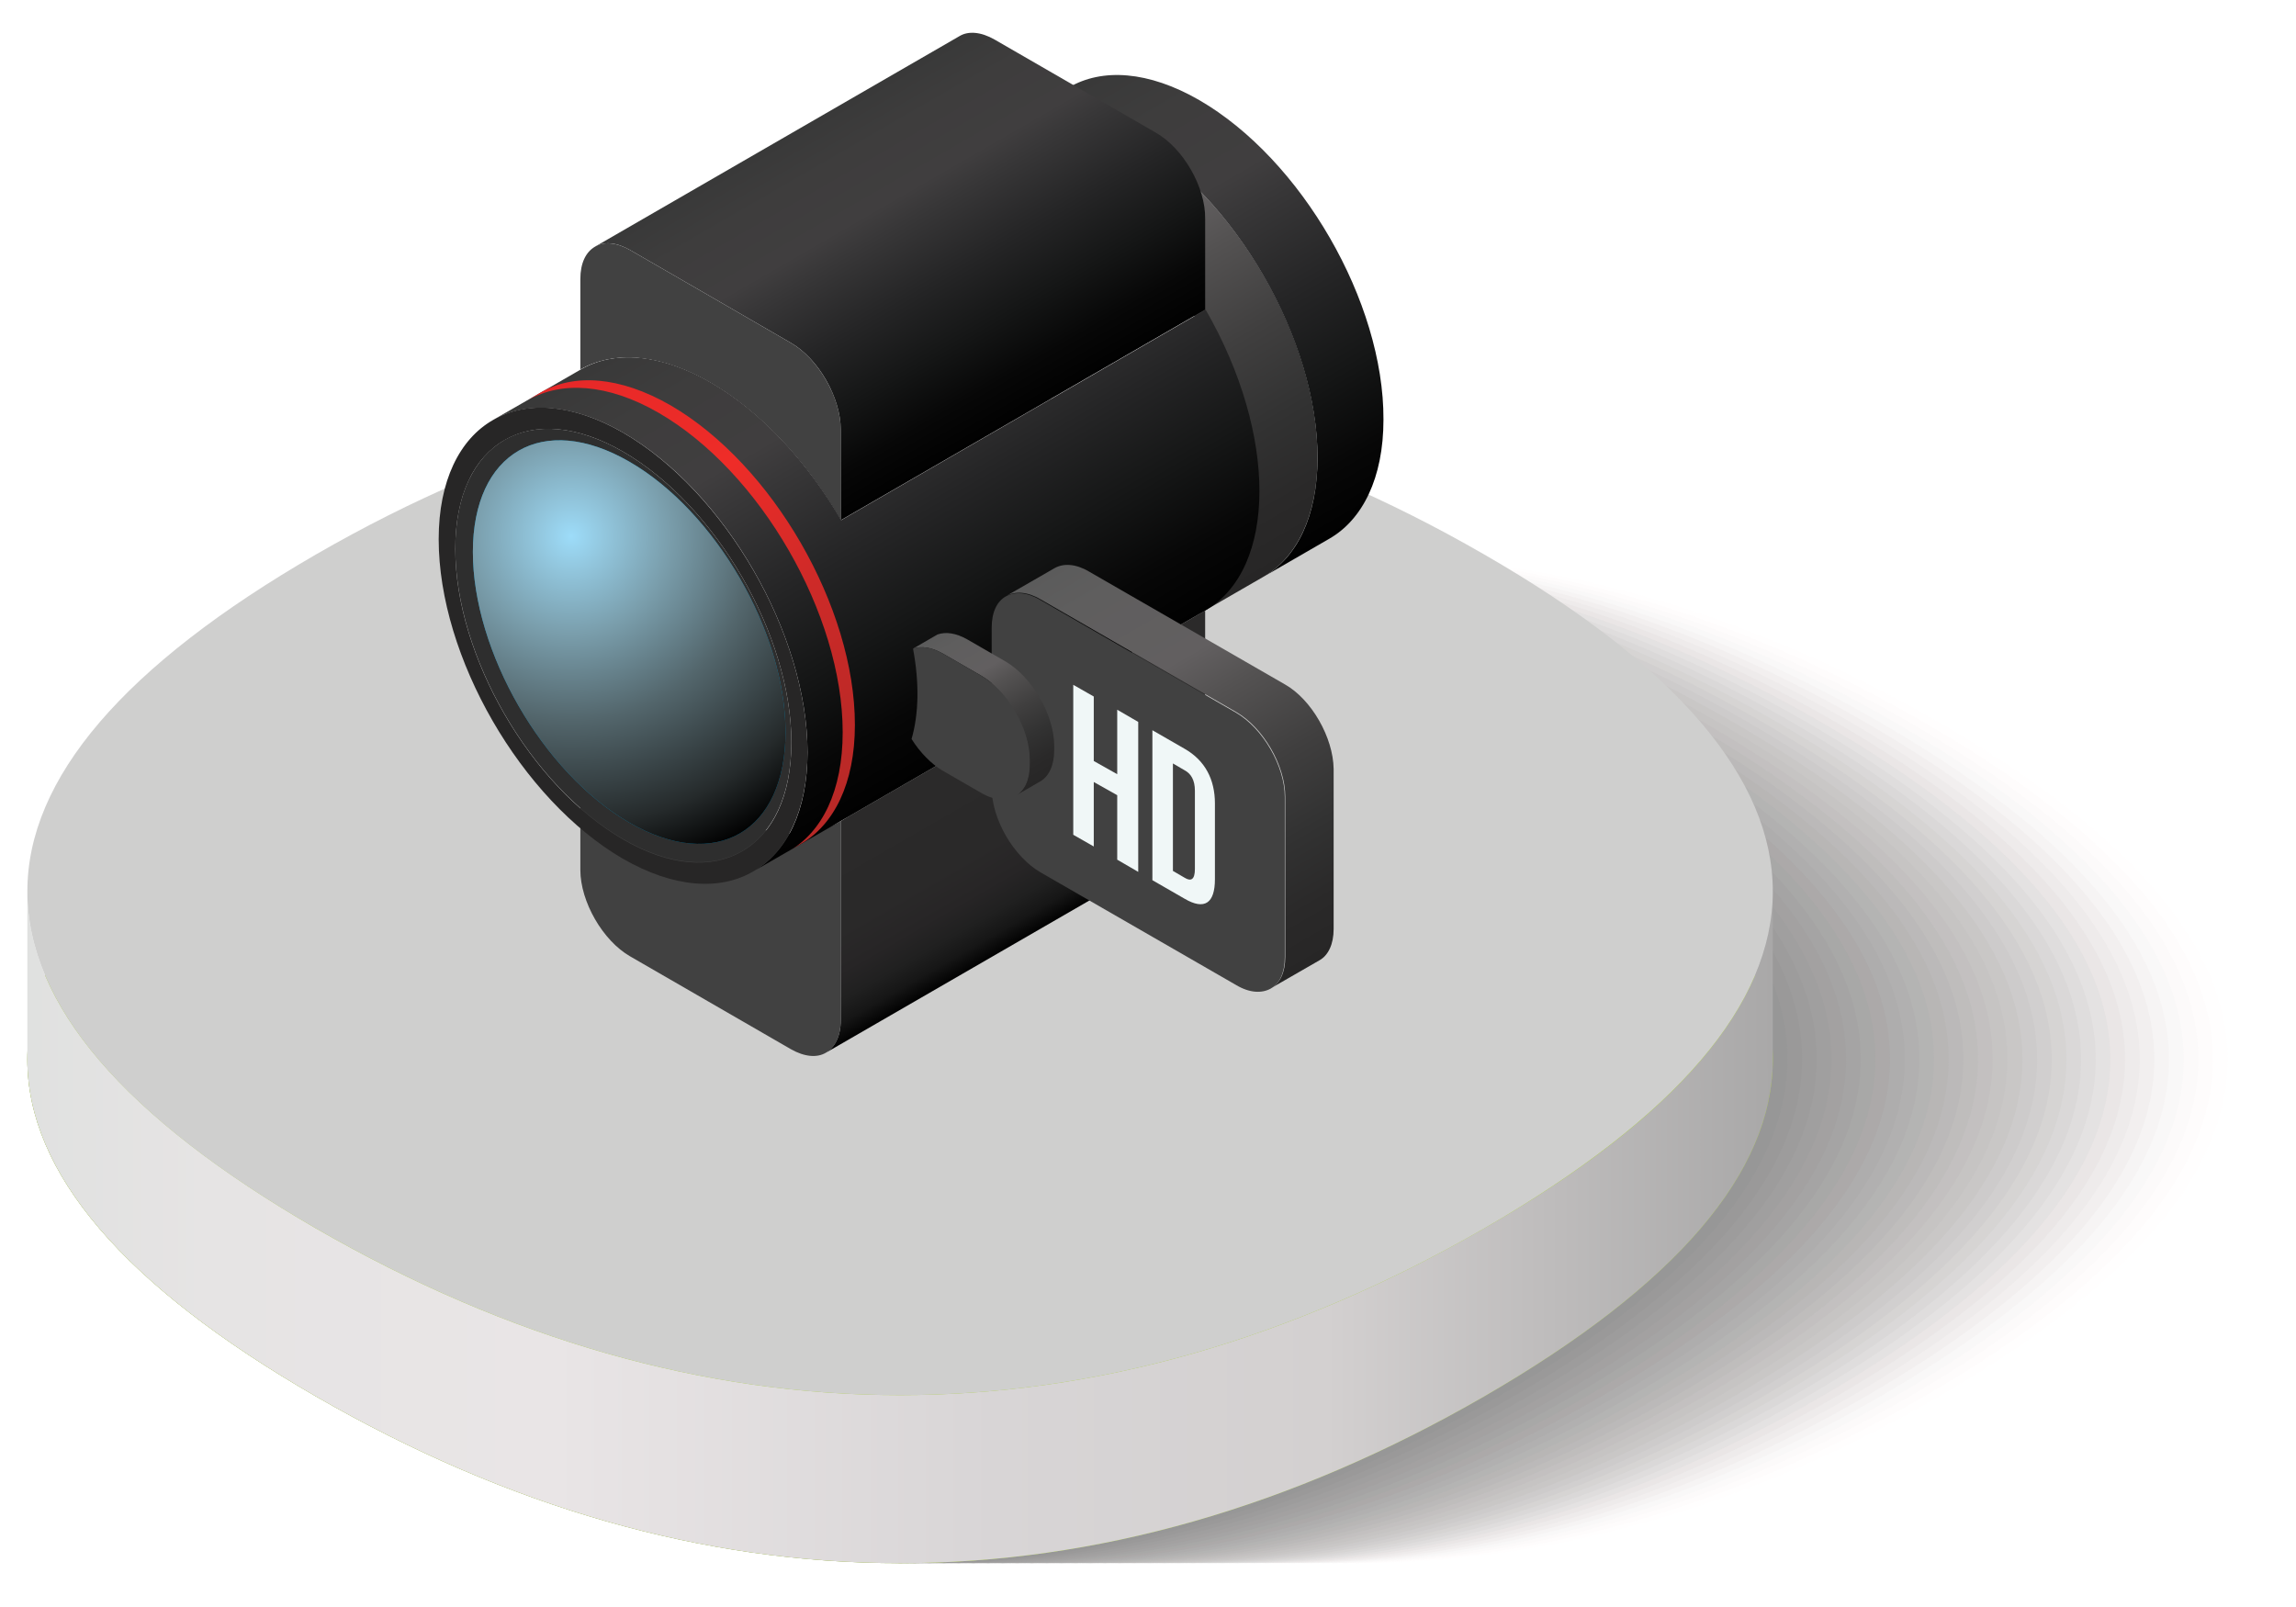 <svg xmlns="http://www.w3.org/2000/svg" style="width:470px;height:329px;background:0 0" viewBox="0 0 470 329"><g class="ldl-layer"><g class="ldl-ani"><g class="ldl-layer"><style class="ldl-ani" transform="translate(-17 -79)">.st41{fill:#414141}.st50{fill:#f0f7f7}</style></g><g class="ldl-layer"><g class="ldl-ani"><g class="ldl-layer"><g class="ldl-ani"><g><g class="ldl-layer"><path d="M399.9 147.9c-78.9-45.5-160.2-45.5-239.1 0-39.4 22.8-59.1 45.9-59.1 69s19.7 46.3 59.1 69c78.9 45.5 160.2 45.5 239.1 0 39.4-22.8 59.1-45.9 59.1-69s-19.7-46.2-59.1-69z" fill="#f9f8f8" opacity=".03"/></g><g class="ldl-layer"><path d="M396.9 147.9c-78.9-45.5-160.2-45.5-239.1 0-39.4 22.8-59.1 45.9-59.1 69s19.7 46.3 59.1 69c78.9 45.5 160.2 45.5 239.1 0 39.4-22.8 59.1-45.9 59.1-69s-19.7-46.2-59.1-69z" fill="#f5f4f3" opacity=".061"/></g><g class="ldl-layer"><path d="M393.9 147.9c-78.9-45.5-160.2-45.5-239.1 0-39.4 22.8-59.1 45.9-59.1 69s19.7 46.3 59.1 69c78.9 45.5 160.2 45.5 239.1 0 39.4-22.8 59.1-45.9 59.1-69s-19.7-46.2-59.1-69z" fill="#f1f0ef" opacity=".091"/></g><g class="ldl-layer"><path d="M390.9 147.9c-78.9-45.5-160.2-45.5-239.1 0-39.4 22.8-59.1 45.9-59.1 69s19.7 46.3 59.1 69c78.9 45.5 160.2 45.5 239.1 0 39.4-22.8 59.1-45.9 59.1-69s-19.7-46.2-59.1-69z" fill="#edeceb" opacity=".121"/></g><g class="ldl-layer"><path d="M387.9 147.9c-78.9-45.5-160.2-45.5-239.1 0-39.4 22.8-59.1 45.9-59.1 69s19.7 46.3 59.1 69c78.9 45.5 160.2 45.5 239.1 0 39.4-22.8 59.1-45.9 59.1-69s-19.7-46.2-59.1-69z" fill="#eae8e8" opacity=".151"/></g><g class="ldl-layer"><path d="M384.9 147.9c-78.9-45.5-160.2-45.5-239.1 0-39.4 22.8-59.1 45.9-59.1 69s19.7 46.3 59.1 69c78.9 45.5 160.2 45.5 239.1 0 39.4-22.8 59.1-45.9 59.1-69s-19.7-46.2-59.1-69z" fill="#e6e5e4" opacity=".182"/></g><g class="ldl-layer"><path d="M381.9 147.9c-78.9-45.5-160.2-45.5-239.1 0-39.4 22.8-59.1 45.9-59.1 69s19.7 46.3 59.1 69c78.9 45.5 160.2 45.5 239.1 0 39.4-22.8 59.1-45.9 59.1-69s-19.7-46.2-59.1-69z" fill="#e3e1e1" opacity=".212"/></g><g class="ldl-layer"><path d="M378.9 147.9c-78.9-45.5-160.2-45.5-239.1 0-39.4 22.8-59.1 45.9-59.1 69s19.7 46.3 59.1 69c78.9 45.5 160.2 45.5 239.1 0 39.4-22.8 59.1-45.9 59.1-69s-19.7-46.2-59.1-69z" fill="#dfdedd" opacity=".242"/></g><g class="ldl-layer"><path d="M375.9 147.9c-78.9-45.5-160.2-45.5-239.1 0-39.4 22.8-59.1 45.9-59.1 69s19.7 46.3 59.1 69c78.9 45.5 160.2 45.5 239.1 0 39.4-22.8 59.1-45.9 59.1-69s-19.7-46.2-59.1-69z" fill="#dcdada" opacity=".273"/></g><g class="ldl-layer"><path d="M372.9 147.9c-78.9-45.5-160.2-45.5-239.1 0-39.4 22.8-59.1 45.9-59.1 69s19.7 46.3 59.1 69c78.9 45.5 160.2 45.5 239.1 0 39.4-22.8 59.1-45.9 59.1-69s-19.7-46.2-59.1-69z" fill="#d8d7d6" opacity=".303"/></g><g class="ldl-layer"><path d="M369.9 147.9c-78.9-45.5-160.2-45.5-239.1 0-39.4 22.8-59.1 45.9-59.1 69s19.7 46.3 59.1 69c78.9 45.5 160.2 45.5 239.1 0 39.4-22.8 59.1-45.9 59.1-69s-19.7-46.2-59.1-69z" fill="#d5d3d3" opacity=".333"/></g><g class="ldl-layer"><path d="M366.9 147.9c-78.9-45.5-160.2-45.5-239.1 0-39.4 22.8-59.1 45.9-59.1 69s19.7 46.3 59.1 69c78.9 45.5 160.2 45.5 239.1 0 39.4-22.8 59.1-45.9 59.1-69s-19.7-46.2-59.1-69z" fill="#d2d0d0" opacity=".364"/></g><g class="ldl-layer"><path d="M363.9 147.9c-78.9-45.5-160.2-45.5-239.1 0-39.4 22.8-59.1 45.9-59.1 69s19.7 46.3 59.1 69c78.9 45.5 160.2 45.5 239.1 0 39.4-22.8 59.1-45.9 59.1-69s-19.7-46.2-59.1-69z" fill="#cfcdcc" opacity=".394"/></g><g class="ldl-layer"><path d="M360.9 147.9c-78.9-45.5-160.2-45.5-239.1 0-39.4 22.8-59.1 45.9-59.1 69s19.7 46.3 59.1 69c78.9 45.5 160.2 45.5 239.1 0 39.4-22.8 59.1-45.9 59.1-69s-19.7-46.2-59.1-69z" fill="#cccac9" opacity=".424"/></g><g class="ldl-layer"><path d="M357.9 147.9c-78.9-45.5-160.2-45.5-239.1 0-39.4 22.8-59.1 45.9-59.1 69s19.7 46.3 59.1 69c78.9 45.5 160.2 45.5 239.1 0 39.4-22.8 59.1-45.9 59.1-69s-19.7-46.2-59.1-69z" fill="#c9c7c6" opacity=".455"/></g><g class="ldl-layer"><path d="M354.9 147.9c-78.9-45.5-160.2-45.5-239.1 0-39.4 22.8-59.1 45.9-59.1 69s19.7 46.3 59.1 69c78.9 45.5 160.2 45.5 239.1 0 39.4-22.8 59.1-45.9 59.1-69s-19.7-46.2-59.1-69z" fill="#c6c4c3" opacity=".485"/></g><g class="ldl-layer"><path d="M351.8 147.9c-78.9-45.5-160.2-45.5-239.1 0-39.4 22.8-59.1 45.9-59.1 69s19.7 46.3 59.1 69c78.9 45.5 160.2 45.5 239.1 0 39.4-22.8 59.1-45.9 59.1-69 .1-23.1-19.6-46.2-59.1-69z" fill="#c3c1c0" opacity=".515"/></g><g class="ldl-layer"><path d="M348.8 147.9c-78.9-45.5-160.2-45.5-239.1 0-39.4 22.8-59.1 45.9-59.1 69s19.7 46.3 59.1 69c78.9 45.5 160.2 45.5 239.1 0 39.4-22.8 59.1-45.9 59.1-69 .1-23.1-19.6-46.2-59.1-69z" fill="#c0bebd" opacity=".545"/></g><g class="ldl-layer"><path d="M345.8 147.9c-78.9-45.5-160.2-45.5-239.1 0-39.4 22.8-59.1 45.9-59.1 69s19.7 46.3 59.1 69c78.9 45.5 160.2 45.5 239.1 0 39.4-22.8 59.1-45.9 59.1-69 .1-23.1-19.6-46.2-59.1-69z" fill="#bcbbba" opacity=".576"/></g><g class="ldl-layer"><path d="M342.8 147.9c-78.9-45.5-160.2-45.5-239.1 0-39.4 22.8-59.1 45.9-59.1 69s19.7 46.3 59.1 69c78.9 45.5 160.2 45.5 239.1 0 39.4-22.8 59.1-45.9 59.1-69 .1-23.1-19.6-46.2-59.1-69z" fill="#b9b8b7" opacity=".606"/></g><g class="ldl-layer"><path d="M339.8 147.9c-78.9-45.5-160.2-45.5-239.1 0-39.4 22.8-59.1 45.9-59.1 69s19.7 46.3 59.1 69c78.9 45.5 160.2 45.5 239.1 0 39.4-22.8 59.1-45.9 59.1-69 .1-23.1-19.6-46.2-59.1-69z" fill="#b6b5b4" opacity=".636"/></g><g class="ldl-layer"><path d="M336.8 147.9c-78.9-45.5-160.2-45.5-239.1 0-39.4 22.8-59.1 45.9-59.1 69s19.7 46.3 59.1 69c78.9 45.5 160.2 45.5 239.1 0 39.4-22.8 59.1-45.9 59.1-69 .1-23.1-19.6-46.2-59.1-69z" fill="#b3b2b2" opacity=".667"/></g><g class="ldl-layer"><path d="M333.8 147.9c-78.9-45.5-160.2-45.5-239.1 0-39.4 22.8-59.1 45.9-59.1 69s19.7 46.3 59.1 69c78.9 45.5 160.2 45.5 239.1 0 39.4-22.8 59.1-45.9 59.1-69 .1-23.1-19.6-46.2-59.1-69z" fill="#b1afaf" opacity=".697"/></g><g class="ldl-layer"><path d="M330.8 147.9c-78.9-45.5-160.2-45.5-239.1 0-39.4 22.8-59.1 45.9-59.1 69s19.7 46.3 59.1 69c78.9 45.5 160.2 45.5 239.1 0 39.4-22.8 59.1-45.9 59.1-69 .1-23.1-19.6-46.2-59.1-69z" fill="#aeacac" opacity=".727"/></g><g class="ldl-layer"><path d="M327.8 147.9c-78.9-45.5-160.2-45.5-239.1 0-39.4 22.8-59.1 45.9-59.1 69s19.7 46.3 59.1 69c78.9 45.5 160.2 45.5 239.1 0 39.4-22.8 59.1-45.9 59.1-69 .1-23.1-19.6-46.2-59.1-69z" fill="#aba9a9" opacity=".758"/></g><g class="ldl-layer"><path d="M324.8 147.9c-78.9-45.5-160.2-45.5-239.1 0-39.4 22.8-59.1 45.9-59.1 69s19.7 46.3 59.1 69c78.9 45.5 160.2 45.5 239.1 0 39.4-22.8 59.1-45.9 59.1-69 .1-23.1-19.6-46.2-59.1-69z" fill="#a8a7a6" opacity=".788"/></g><g class="ldl-layer"><path d="M321.8 147.9c-78.9-45.5-160.2-45.5-239.1 0-39.4 22.8-59.1 45.9-59.1 69s19.7 46.3 59.1 69c78.9 45.5 160.2 45.5 239.1 0 39.4-22.8 59.1-45.9 59.1-69 .1-23.1-19.6-46.2-59.1-69z" fill="#a5a4a4" opacity=".818"/></g><g class="ldl-layer"><path d="M318.8 147.9c-78.9-45.5-160.2-45.5-239.1 0-39.4 22.8-59.1 45.9-59.1 69s19.7 46.3 59.1 69c78.9 45.5 160.2 45.5 239.1 0 39.4-22.8 59.1-45.9 59.1-69 .1-23.1-19.7-46.2-59.1-69z" fill="#a2a1a1" opacity=".849"/></g><g class="ldl-layer"><path d="M315.8 147.9c-78.9-45.5-160.2-45.5-239.1 0-39.4 22.8-59.1 45.9-59.1 69s19.7 46.3 59.1 69c78.9 45.5 160.2 45.5 239.1 0 39.4-22.8 59.1-45.9 59.1-69 .1-23.1-19.7-46.2-59.1-69z" fill="#a09f9f" opacity=".879"/></g><g class="ldl-layer"><path d="M312.8 147.9c-78.9-45.5-160.2-45.5-239.1 0-39.4 22.8-59.1 45.9-59.1 69s19.7 46.3 59.1 69c78.9 45.5 160.2 45.5 239.1 0 39.4-22.8 59.1-45.9 59.1-69 .1-23.1-19.7-46.2-59.1-69z" fill="#9d9c9c" opacity=".909"/></g><g class="ldl-layer"><path d="M309.8 147.9c-78.9-45.5-160.2-45.5-239.1 0-39.4 22.8-59.1 45.9-59.1 69s19.7 46.3 59.1 69c78.9 45.5 160.2 45.5 239.1 0 39.4-22.8 59.1-45.9 59.1-69 .1-23.1-19.7-46.2-59.1-69z" fill="#9a9999" opacity=".939"/></g><g class="ldl-layer"><path d="M306.8 147.9c-78.9-45.5-160.2-45.5-239.1 0-39.4 22.8-59.1 45.9-59.1 69s19.7 46.3 59.1 69c78.9 45.5 160.2 45.5 239.1 0 39.4-22.8 59.1-45.9 59.1-69 .1-23.1-19.7-46.2-59.1-69z" fill="#979797" opacity=".97"/></g><g class="ldl-layer"><path d="M303.8 147.9c-78.9-45.5-160.2-45.5-239.1 0-39.4 22.8-59.1 45.9-59.1 69s19.7 46.3 59.1 69c78.9 45.5 160.2 45.5 239.1 0 39.4-22.8 59.1-45.9 59.1-69s-19.7-46.2-59.1-69z" fill="#959494"/></g></g></g></g><g class="ldl-layer"><g class="ldl-ani"><g><g class="ldl-layer"><path d="M303.8 147.9c-78.9-45.5-160.2-45.5-239.1 0-39.4 22.8-59.1 45.9-59.1 69s19.7 46.3 59.1 69c78.9 45.5 160.2 45.5 239.1 0 39.4-22.8 59.1-45.9 59.1-69s-19.7-46.2-59.1-69z" fill="#a9cf38"/></g><g class="ldl-layer"><g class="ldl-ani" transform="translate(-17 -79)"><linearGradient y2="330.307" x2="379.949" y1="330.307" x1="22.572" gradientUnits="userSpaceOnUse" id="SVGID_1_"><stop style="perspective-origin:50% 50%" offset="0" stop-color="#e0e1e0"/><stop style="perspective-origin:50% 50%" offset=".104" stop-color="#e6e4e4"/><stop style="perspective-origin:50% 50%" offset=".301" stop-color="#e9e5e6"/><stop style="perspective-origin:50% 50%" offset=".301" stop-color="#e9e5e6"/><stop style="perspective-origin:50% 50%" offset=".554" stop-color="#d8d5d6"/><stop style="perspective-origin:50% 50%" offset=".744" stop-color="#d3d0d0"/><stop style="perspective-origin:50% 50%" offset="1" stop-color="#a9a8a8"/></linearGradient></g></g><g class="ldl-layer"><path d="M320.8 330.5c-78.9 45.5-160.2 45.5-239.1 0-39.4-22.8-59.1-45.9-59.1-69v34.4c0 23.1 19.7 46.3 59.1 69 78.9 45.5 160.2 45.5 239.1 0 39.4-22.8 59.1-45.9 59.1-69v-34.4c0 23.1-19.7 46.3-59.1 69z" fill="url(&quot;#SVGID_1_&quot;)" transform="translate(-17 -79)"/></g><g class="ldl-layer"><path d="M303.8 113.5C224.9 68 143.6 68 64.7 113.5c-39.4 22.8-59.1 45.9-59.1 69s19.7 46.3 59.1 69c78.9 45.5 160.2 45.5 239.1 0 39.4-22.8 59.1-45.9 59.1-69s-19.7-46.3-59.1-69z" fill="#cfcfce"/></g></g></g></g></g></g></g></g><g class="ldl-layer"><g class="ldl-ani" style="transform-origin:203.5px 85.709px;animation:2.326s linear 0s infinite normal forwards running jingle-d99a9f46-a119-407b-9583-4c30fee2c27b"><g><g class="ldl-layer"><g class="ldl-ani" transform="translate(-17 -79)"><linearGradient gradientTransform="translate(11.056 33.277)" y2="160.251" x2="270.9" y1="67.801" x1="217.524" gradientUnits="userSpaceOnUse" id="SVGID_2_"><stop style="perspective-origin:50% 50%" offset="0" stop-color="#5b5b5b"/><stop style="perspective-origin:50% 50%" offset=".095" stop-color="#5f5e5e"/><stop style="perspective-origin:50% 50%" offset=".301" stop-color="#625f60"/><stop style="perspective-origin:50% 50%" offset=".402" stop-color="#545252"/><stop style="perspective-origin:50% 50%" offset=".582" stop-color="#403f3f"/><stop style="perspective-origin:50% 50%" offset=".747" stop-color="#323232"/><stop style="perspective-origin:50% 50%" offset=".892" stop-color="#2a2929"/><stop style="perspective-origin:50% 50%" offset="1" stop-color="#272626"/></linearGradient></g></g><g class="ldl-layer"><path d="M249 107.3c-10.4-6-19.9-6.6-26.7-2.6l-14.2 8.2c6.8-3.9 16.3-3.4 26.7 2.6 20.8 12 37.7 41.3 37.7 65.4 0 12-4.2 20.5-11.1 24.4l14.2-8.2c6.8-3.9 11.1-12.4 11.1-24.4.1-24.1-16.8-53.3-37.7-65.4z" fill="url(&quot;#SVGID_2_&quot;)" transform="translate(-17 -79)"/></g><g class="ldl-layer"><g class="ldl-ani" transform="translate(-17 -79)"><linearGradient gradientTransform="translate(11.056 33.277)" y2="152.248" x2="284.763" y1="59.798" x1="231.387" gradientUnits="userSpaceOnUse" id="SVGID_3_"><stop style="perspective-origin:50% 50%" offset="0" stop-color="#383938"/><stop style="perspective-origin:50% 50%" offset=".006" stop-color="#393939"/><stop style="perspective-origin:50% 50%" offset=".13" stop-color="#3e3d3d"/><stop style="perspective-origin:50% 50%" offset=".301" stop-color="#403e3f"/><stop style="perspective-origin:50% 50%" offset=".371" stop-color="#383738"/><stop style="perspective-origin:50% 50%" offset=".559" stop-color="#252526"/><stop style="perspective-origin:50% 50%" offset=".734" stop-color="#151616"/><stop style="perspective-origin:50% 50%" offset=".886" stop-color="#070707"/><stop style="perspective-origin:50% 50%" offset="1" stop-color="#010101"/></linearGradient></g></g><g class="ldl-layer"><path d="M262.5 99.5c-10.4-6-19.9-6.6-26.7-2.6l-13.5 7.8c6.8-3.9 16.3-3.4 26.7 2.6 20.8 12 37.7 41.3 37.7 65.4 0 12-4.2 20.5-11.1 24.4l13.5-7.8c6.8-3.9 11.1-12.4 11.1-24.4.1-24.1-16.8-53.3-37.7-65.4z" fill="url(&quot;#SVGID_3_&quot;)" transform="translate(-17 -79)"/></g><g class="ldl-layer"><g class="ldl-ani" transform="translate(-17 -79)"><linearGradient y2="266.383" x2="234.829" y1="232.148" x1="215.063" gradientUnits="userSpaceOnUse" id="SVGID_4_"><stop style="perspective-origin:50% 50%" offset="0" stop-color="#2b2a2a"/><stop style="perspective-origin:50% 50%" offset=".497" stop-color="#2a2929"/><stop style="perspective-origin:50% 50%" offset=".676" stop-color="#272526"/><stop style="perspective-origin:50% 50%" offset=".804" stop-color="#202020"/><stop style="perspective-origin:50% 50%" offset=".906" stop-color="#161616"/><stop style="perspective-origin:50% 50%" offset=".994" stop-color="#030303"/><stop style="perspective-origin:50% 50%" offset="1" stop-color="#010101"/></linearGradient></g></g><g class="ldl-layer"><path d="M189.1 247.1v40.8c0 3.2-1.2 5.5-3 6.6l74.6-43.1c1.9-1.1 3-3.4 3-6.6V204l-74.6 43.1z" fill="url(&quot;#SVGID_4_&quot;)" transform="translate(-17 -79)"/></g><g class="ldl-layer"><g class="ldl-ani" transform="translate(-17 -79)"><linearGradient y2="164.902" x2="224.774" y1="101.074" x1="187.923" gradientUnits="userSpaceOnUse" id="SVGID_5_"><stop style="perspective-origin:50% 50%" offset="0" stop-color="#383938"/><stop style="perspective-origin:50% 50%" offset=".006" stop-color="#393939"/><stop style="perspective-origin:50% 50%" offset=".13" stop-color="#3e3d3d"/><stop style="perspective-origin:50% 50%" offset=".301" stop-color="#403e3f"/><stop style="perspective-origin:50% 50%" offset=".371" stop-color="#383738"/><stop style="perspective-origin:50% 50%" offset=".559" stop-color="#252526"/><stop style="perspective-origin:50% 50%" offset=".734" stop-color="#151616"/><stop style="perspective-origin:50% 50%" offset=".886" stop-color="#070707"/><stop style="perspective-origin:50% 50%" offset="1" stop-color="#010101"/></linearGradient></g></g><g class="ldl-layer"><path d="M253.5 106.1l-32.9-19c-2.8-1.6-5.4-1.8-7.2-.7l-74.6 43.1c1.9-1.1 4.4-.9 7.2.7l32.9 19c5.6 3.2 10.2 11.2 10.2 17.7v18.6l74.6-43.1v-18.6c.1-6.5-4.5-14.5-10.2-17.7z" fill="url(&quot;#SVGID_5_&quot;)" transform="translate(-17 -79)"/></g><g class="ldl-layer"><g class="ldl-ani"><g class="ldl-layer"><g class="ldl-ani"><g class="ldl-layer"><g class="ldl-ani"><g class="ldl-layer"><g class="ldl-ani"><g class="ldl-layer"><g class="ldl-ani"><path d="M118.8 137.3v40.8c0 6.5 4.6 14.5 10.2 17.7l32.9 19c2.8 1.6 5.4 1.8 7.2.7 1.9-1.1 3-3.4 3-6.6v-40.8c-14.7 8.5-38.6-5.3-53.3-30.8z" class="st41" fill="#414141"/></g></g><g class="ldl-layer"><g class="ldl-ani"><path d="M172.1 106.5V87.9c0-6.5-4.6-14.5-10.2-17.7l-32.9-19c-2.8-1.6-5.4-1.8-7.2-.7-1.9 1.1-3 3.4-3 6.6v18.6c14.7-8.5 38.6 5.3 53.3 30.8z" class="st41" fill="#414141"/></g></g><g class="ldl-layer"><path d="M172.1 106.5c-14.7-25.5-38.6-39.3-53.4-30.8-14.7 8.5-14.7 36.1 0 61.6s38.6 39.3 53.4 30.8c14.8-8.5 14.8-36.1 0-61.6z" fill="#f1f0f0"/></g></g></g></g></g></g></g></g></g><g class="ldl-layer"><g class="ldl-ani"><g class="ldl-layer"><g class="ldl-ani"><g class="ldl-layer"><g class="ldl-ani" transform="translate(-17 -79)"><linearGradient y2="223.03" x2="230.861" y1="130.578" x1="177.483" gradientUnits="userSpaceOnUse" id="SVGID_6_"><stop style="perspective-origin:50% 50%" offset="0" stop-color="#383938"/><stop style="perspective-origin:50% 50%" offset=".006" stop-color="#393939"/><stop style="perspective-origin:50% 50%" offset=".13" stop-color="#3e3d3d"/><stop style="perspective-origin:50% 50%" offset=".301" stop-color="#403e3f"/><stop style="perspective-origin:50% 50%" offset=".371" stop-color="#383738"/><stop style="perspective-origin:50% 50%" offset=".559" stop-color="#252526"/><stop style="perspective-origin:50% 50%" offset=".734" stop-color="#151616"/><stop style="perspective-origin:50% 50%" offset=".886" stop-color="#070707"/><stop style="perspective-origin:50% 50%" offset="1" stop-color="#010101"/></linearGradient></g></g><g class="ldl-layer"><path d="M263.8 142.4l-74.6 43.1c-6.8-11.8-16.3-22.2-26.7-28.2-10.4-6-19.9-6.6-26.7-2.6L117.9 165c6.8-3.9 16.3-3.4 26.7 2.6 20.8 12 37.7 41.3 37.7 65.4 0 12-4.2 20.5-11.1 24.4l17.9-10.3c.1 0 .1-.1.2-.1-.1 0-.1.1-.2.1l74.6-43.1c14.8-8.5 14.8-36.1.1-61.6z" fill="url(&quot;#SVGID_6_&quot;)" transform="translate(-17 -79)"/></g><g class="ldl-layer"><g class="ldl-ani" transform="translate(-17 -79)"><linearGradient gradientTransform="translate(11.056 33.277)" y2="211.596" x2="181.968" y1="119.147" x1="128.592" gradientUnits="userSpaceOnUse" id="SVGID_7_"><stop style="perspective-origin:50% 50%" offset="0" stop-color="#e52828"/><stop style="perspective-origin:50% 50%" offset=".095" stop-color="#ea2a28"/><stop style="perspective-origin:50% 50%" offset=".301" stop-color="#ee2c28"/><stop style="perspective-origin:50% 50%" offset=".572" stop-color="#ce2a28"/><stop style="perspective-origin:50% 50%" offset=".817" stop-color="#be2927"/><stop style="perspective-origin:50% 50%" offset="1" stop-color="#b82927"/></linearGradient></g></g><g class="ldl-layer"><path d="M154.3 162c-10.4-6-19.9-6.6-26.7-2.6l-2.5 1.5c6.8-3.9 16.3-3.4 26.7 2.6 20.8 12 37.7 41.3 37.7 65.4 0 12-4.2 20.5-11.1 24.4l2.5-1.5c6.8-3.9 11.1-12.4 11.1-24.4 0-24.1-16.9-53.3-37.7-65.4z" fill="url(&quot;#SVGID_7_&quot;)" transform="translate(-17 -79)"/></g><g class="ldl-layer"><path d="M127.6 88.6c-10.4-6-19.9-6.6-26.7-2.6-6.8 3.9-11.1 12.4-11.1 24.4 0 24.1 16.9 53.3 37.7 65.4 10.4 6 19.9 6.6 26.7 2.6 6.8-3.9 11.1-12.4 11.1-24.4 0-24.1-16.9-53.3-37.7-65.4zm0 83.3c-19-11-34.4-37.6-34.4-59.5 0-11 3.8-18.7 10.1-22.3 6.2-3.6 14.8-3.1 24.3 2.4 19 11 34.4 37.6 34.4 59.5 0 11-3.8 18.7-10.1 22.3-6.2 3.6-14.8 3.1-24.3-2.4z" fill="#272626"/></g></g></g><g class="ldl-layer"><path d="M127.6 92.5c-19-11-34.4-2.1-34.4 19.8 0 21.9 15.4 48.6 34.4 59.5 19 11 34.4 2.1 34.4-19.8s-15.4-48.5-34.4-59.5z" fill="#2e2e2e"/></g><g class="ldl-layer"><g class="ldl-ani"><g class="ldl-layer"><g class="ldl-ani"><g class="ldl-layer"><path d="M128.8 94.5c-17.7-10.2-32-1.9-32 18.5s14.3 45.2 32 55.4c17.7 10.2 32 1.9 32-18.5s-14.3-45.2-32-55.4z" fill="#0585b5"/></g></g></g></g></g><g class="ldl-layer"><g class="ldl-ani" transform="translate(-17 -79)"><radialGradient gradientUnits="userSpaceOnUse" gradientTransform="translate(11.056 33.277)" r="70.174" cy="155.531" cx="122.874" id="SVGID_8_"><stop style="perspective-origin:50% 50%" offset="0" stop-color="#9ddcf9"/><stop style="perspective-origin:50% 50%" offset=".099" stop-color="#92c6dd"/><stop style="perspective-origin:50% 50%" offset=".284" stop-color="#7a9eac"/><stop style="perspective-origin:50% 50%" offset=".536" stop-color="#53666c"/><stop style="perspective-origin:50% 50%" offset=".841" stop-color="#252a2b"/><stop style="perspective-origin:50% 50%" offset="1" stop-color="#010101"/></radialGradient></g></g><g class="ldl-layer"><path d="M145.8 173.5c-17.7-10.2-32-1.9-32 18.5s14.3 45.2 32 55.4c17.7 10.2 32 1.9 32-18.5s-14.3-45.2-32-55.4z" fill="url(&quot;#SVGID_8_&quot;)" transform="translate(-17 -79)"/></g></g></g><g class="ldl-layer"><g class="ldl-ani"><g class="ldl-layer"><g class="ldl-ani" transform="translate(-17 -79)"><linearGradient y2="274.029" x2="289.756" y1="190.325" x1="241.43" gradientUnits="userSpaceOnUse" id="SVGID_9_"><stop style="perspective-origin:50% 50%" offset="0" stop-color="#5b5b5b"/><stop style="perspective-origin:50% 50%" offset=".095" stop-color="#5f5e5e"/><stop style="perspective-origin:50% 50%" offset=".301" stop-color="#625f60"/><stop style="perspective-origin:50% 50%" offset=".402" stop-color="#545252"/><stop style="perspective-origin:50% 50%" offset=".582" stop-color="#403f3f"/><stop style="perspective-origin:50% 50%" offset=".747" stop-color="#323232"/><stop style="perspective-origin:50% 50%" offset=".892" stop-color="#2a2929"/><stop style="perspective-origin:50% 50%" offset="1" stop-color="#272626"/></linearGradient></g></g><g class="ldl-layer"><path d="M280 219.1L239.9 196c-2.7-1.6-5.2-1.7-7-.7L223 201c1.8-1 4.3-.9 7 .7l40.1 23.1c5.5 3.2 10 10.9 10 17.3v32.8c0 3.2-1.1 5.4-2.9 6.4l9.9-5.7c1.8-1 2.9-3.3 2.9-6.4v-32.8c-.1-6.4-4.5-14.2-10-17.3z" fill="url(&quot;#SVGID_9_&quot;)" transform="translate(-17 -79)"/></g><g class="ldl-layer"><g class="ldl-ani"><g class="ldl-layer"><g class="ldl-ani"><path d="M213 178.6c-5.5-3.2-10-10.9-10-17.3v-32.8c0-3.2 1.1-5.4 2.9-6.4 1.8-1 4.3-.9 7 .7l40.1 23.1c5.5 3.2 10 10.9 10 17.3V196c0 3.2-1.1 5.4-2.9 6.4-1.8 1-4.3.9-7-.7L213 178.6z" class="st41" fill="#414141"/></g></g></g></g><g class="ldl-layer"><g class="ldl-ani"><g class="ldl-layer"><g class="ldl-ani"><g class="ldl-layer"><g class="ldl-ani"><path d="M223.9 173.3l-4.2-2.4v-30.7l4.2 2.4v13.2l4.8 2.7v-13.2l4.3 2.5v30.7l-4.3-2.5v-13.2l-4.8-2.7v13.2z" class="st50" fill="#f0f7f7"/></g></g></g></g><g class="ldl-layer"><g class="ldl-ani"><g class="ldl-layer"><g class="ldl-ani"><path d="M235.9 149.5l6.6 3.8c4.2 2.4 6.2 6.3 6.2 11.2V180c0 4.9-2.1 6.4-6.2 4l-6.6-3.8v-30.7zm4.2 6.8v22l2.4 1.4c1.3.8 2.1.4 2.1-1.8v-16c0-2.2-.8-3.5-2.1-4.2l-2.4-1.4z" class="st50" fill="#f0f7f7"/></g></g></g></g></g></g><g class="ldl-layer"><g class="ldl-ani" transform="translate(-17 -79)"><linearGradient y2="239.157" x2="229.751" y1="207.391" x1="211.41" gradientUnits="userSpaceOnUse" id="SVGID_10_"><stop style="perspective-origin:50% 50%" offset="0" stop-color="#5b5b5b"/><stop style="perspective-origin:50% 50%" offset=".095" stop-color="#5f5e5e"/><stop style="perspective-origin:50% 50%" offset=".301" stop-color="#625f60"/><stop style="perspective-origin:50% 50%" offset=".402" stop-color="#545252"/><stop style="perspective-origin:50% 50%" offset=".582" stop-color="#403f3f"/><stop style="perspective-origin:50% 50%" offset=".747" stop-color="#323232"/><stop style="perspective-origin:50% 50%" offset=".892" stop-color="#2a2929"/><stop style="perspective-origin:50% 50%" offset="1" stop-color="#272626"/></linearGradient></g></g><g class="ldl-layer"><path d="M222.8 214.4l-7.8-4.5c-2.3-1.3-4.4-1.6-6.1-1l-5 2.9c1.7-.6 3.8-.3 6.1 1l7.8 4.5c5.5 3.2 10 10.9 10 17.3v.9c0 3.2-1.1 5.4-2.9 6.4l5-2.9c1.8-1 2.9-3.3 2.9-6.4v-.9c0-6.3-4.5-14.1-10-17.3z" fill="url(&quot;#SVGID_10_&quot;)" transform="translate(-17 -79)"/></g><g class="ldl-layer"><g class="ldl-ani"><path d="M200.8 138.3l-7.8-4.5c-2.3-1.3-4.4-1.6-6.1-1 1.3 6.9 1.2 13.3-.3 18.5 1.7 2.7 4 5.1 6.4 6.5l7.8 4.5c2.7 1.6 5.2 1.7 7 .7 1.8-1 2.9-3.3 2.9-6.4v-.9c.1-6.4-4.4-14.2-9.9-17.4z" class="st41" fill="#414141"/></g></g></g></g></g></g></g><style id="jingle-4ce7354b-660b-4fbb-8e5c-b93f3a3eb32e">@keyframes jingle-4ce7354b-660b-4fbb-8e5c-b93f3a3eb32e{0%{animation-timing-function:cubic-bezier(.146,.211,.59,1.32);transform:rotate(0deg)}11%{animation-timing-function:cubic-bezier(.108,.199,-.646,.828);transform:rotate(7.61deg)}23%{animation-timing-function:cubic-bezier(.05,.095,.016,.968);transform:rotate(-5.79deg)}36%{animation-timing-function:cubic-bezier(.048,.092,.313,1.046);transform:rotate(3.35deg)}49%{animation-timing-function:cubic-bezier(.079,.157,.341,1.097);transform:rotate(-1.93deg)}62%{animation-timing-function:cubic-bezier(.141,.288,.406,1.152);transform:rotate(1.12deg)}75%{animation-timing-function:cubic-bezier(.226,.47,.503,1.172);transform:rotate(-.64deg)}88%{animation-timing-function:cubic-bezier(.312,.552,.566,.9);transform:rotate(.37deg)}to{transform:rotate(-.28deg)}}</style><style id="jingle-d99a9f46-a119-407b-9583-4c30fee2c27b">@keyframes jingle-d99a9f46-a119-407b-9583-4c30fee2c27b{0%{animation-timing-function:cubic-bezier(.146,.211,.59,1.32);transform:rotate(0deg)}11%{animation-timing-function:cubic-bezier(.108,.199,-.646,.828);transform:rotate(7.61deg)}23%{animation-timing-function:cubic-bezier(.05,.095,.016,.968);transform:rotate(-5.79deg)}36%{animation-timing-function:cubic-bezier(.048,.092,.313,1.046);transform:rotate(3.35deg)}49%{animation-timing-function:cubic-bezier(.079,.157,.341,1.097);transform:rotate(-1.93deg)}62%{animation-timing-function:cubic-bezier(.141,.288,.406,1.152);transform:rotate(1.12deg)}75%{animation-timing-function:cubic-bezier(.226,.47,.503,1.172);transform:rotate(-.64deg)}88%{animation-timing-function:cubic-bezier(.312,.552,.566,.9);transform:rotate(.37deg)}to{transform:rotate(-.28deg)}}</style></svg>